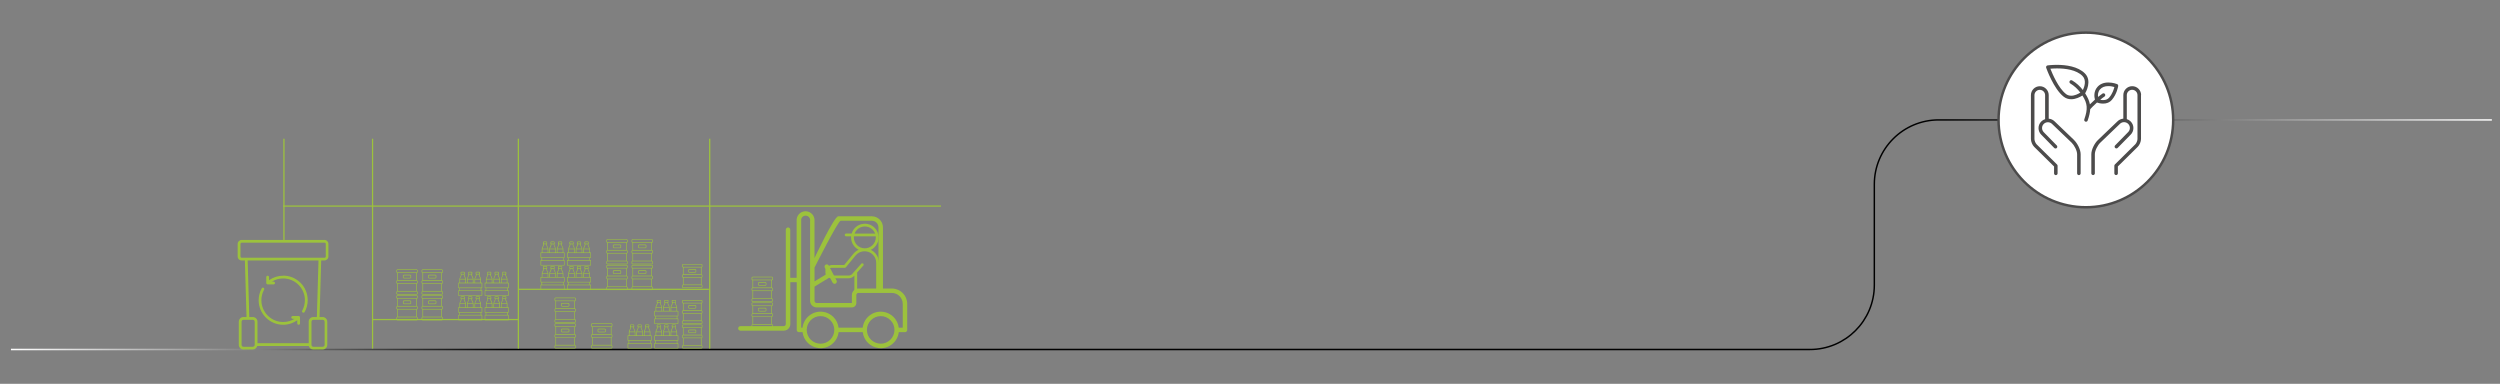<?xml version="1.0" encoding="UTF-8"?><svg id="Calque_1" xmlns="http://www.w3.org/2000/svg" xmlns:xlink="http://www.w3.org/1999/xlink" viewBox="0 0 595.28 91.39"><rect x="0" y="0" width="595.28" height="91.39" fill="#808080" stroke="none"/><defs><style>.cls-1{fill:#fff;}.cls-2{fill:#9cc23c;}.cls-3{fill:#4c4b4b;}.cls-4{stroke:url(#Dégradé_sans_nom_6);stroke-width:.35px;}.cls-4,.cls-5,.cls-6{fill:none;}.cls-5{stroke:#4c4b4b;stroke-width:.59px;}.cls-6{stroke:#9cc23c;stroke-width:.3px;}</style><linearGradient id="Dégradé_sans_nom_6" x1="2.61" y1="55.89" x2="593.33" y2="55.89" gradientTransform="translate(595.95) rotate(-180) scale(1 -1)" gradientUnits="userSpaceOnUse"><stop offset="0" stop-color="#fff"/><stop offset=".22" stop-color="#000"/><stop offset=".8" stop-color="#000"/><stop offset="1" stop-color="#fff"/></linearGradient></defs><path class="cls-4" d="M2.61,83.22H430.96c8.47,0,15.34-6.87,15.34-15.34v-23.99c0-8.47,6.87-15.34,15.34-15.34h131.7"/><path class="cls-1" d="M496.67,49.35c11.48,0,20.79-9.31,20.79-20.79s-9.31-20.79-20.79-20.79-20.79,9.31-20.79,20.79,9.31,20.79,20.79,20.79"/><circle class="cls-5" cx="496.67" cy="28.56" r="20.79"/><path class="cls-3" d="M509.8,22.64v10.46c0,.61-.34,1.42-.77,1.85l-4.74,4.68v1.64c0,.23-.19,.42-.42,.42s-.42-.19-.42-.42v-1.81c0-.11,.05-.22,.13-.3l4.86-4.8c.27-.27,.52-.86,.52-1.25v-10.46c0-.7-.57-1.27-1.27-1.27s-1.27,.57-1.27,1.27v5.71c.34,.11,.65,.29,.91,.55,.42,.42,.66,.98,.66,1.57,0,.6-.23,1.17-.66,1.59l-3.09,3.15c-.16,.17-.43,.17-.6,0-.17-.16-.17-.43,0-.6l3.09-3.16c.27-.27,.42-.62,.42-1,0-.37-.15-.71-.41-.97-.54-.54-1.43-.53-1.96,0l-4.67,4.48c-.62,.59-1.3,1.87-1.3,2.76v4.54c0,.23-.19,.42-.42,.42s-.42-.19-.42-.42v-4.54c0-1.16,.81-2.66,1.56-3.37l4.67-4.47c.38-.38,.87-.59,1.39-.64v-5.61c0-1.17,.95-2.12,2.12-2.12s2.12,.95,2.12,2.12m-15.96,10.72c.75,.72,1.56,2.21,1.56,3.38v4.54c0,.23-.19,.42-.42,.42s-.42-.19-.42-.42v-4.54c0-.89-.69-2.17-1.3-2.76l-4.67-4.47c-.54-.54-1.44-.54-1.97,0-.27,.26-.41,.61-.41,.98,0,.37,.15,.72,.41,.99l3.1,3.16c.16,.17,.16,.43,0,.6-.17,.16-.43,.16-.6,0l-3.09-3.16c-.43-.42-.66-.99-.66-1.59,0-.59,.24-1.15,.66-1.57,.26-.26,.57-.44,.91-.55v-5.71c0-.7-.57-1.27-1.27-1.27s-1.27,.57-1.27,1.27v10.46c0,.38,.25,.98,.52,1.25l4.86,4.8c.08,.08,.13,.19,.13,.3v1.81c0,.23-.19,.42-.42,.42s-.42-.19-.42-.42v-1.64l-4.74-4.68c-.43-.43-.77-1.24-.77-1.85v-10.46c0-1.17,.95-2.12,2.12-2.12s2.12,.95,2.12,2.12v5.61c.52,.04,1.02,.26,1.4,.64l4.66,4.46Zm-1.97-11.01c-1.75-1.37-3.18-4.72-3.68-5.99,.38-.03,.92-.07,1.56-.07,1.97,0,4.62,.31,6.09,1.8,1.01,1.03,.43,2.64,.09,3.35-.7-.91-1.55-1.69-2.56-2.29-.2-.12-.46-.06-.58,.14-.12,.2-.06,.46,.14,.58,.95,.57,1.75,1.31,2.39,2.18-.51,.32-1.33,.74-2.17,.74-.49,0-.92-.14-1.29-.44m8.16-1.07c.45-.52,1.11-.78,1.97-.78,.58,0,1.11,.12,1.44,.22-.13,.55-.48,1.64-1.25,2.53-.33,.39-.82,.59-1.43,.58-.25,0-.49-.03-.69-.08,.35-.29,.7-.56,1.01-.76,.19-.13,.25-.39,.12-.59s-.39-.25-.59-.12c-.32,.22-.69,.5-1.06,.8-.07-.52-.03-1.22,.48-1.81m-.73,3.14c.24,.09,.81,.26,1.46,.26,.86,0,1.58-.3,2.07-.88,1.22-1.42,1.51-3.23,1.52-3.31,.03-.19-.08-.38-.26-.46-.04-.02-.98-.38-2.09-.38s-2,.37-2.61,1.08c-.92,1.06-.75,2.35-.58,3-.44,.39-.86,.79-1.2,1.13-.15-.85-.52-1.68-1.13-2.63,.16-.27,1.69-2.96-.04-4.72-1.67-1.7-4.56-2.06-6.69-2.06-1.27,0-2.18,.13-2.21,.13-.13,.02-.24,.09-.3,.2-.07,.11-.08,.24-.04,.36,.07,.2,1.78,5.02,4.15,6.88,.52,.41,1.13,.62,1.82,.62,1.06,0,2.06-.51,2.66-.89,1.23,1.94,1.31,3.19,.45,5.68-.08,.22,.04,.46,.26,.54,.05,.02,.09,.02,.14,.02,.18,0,.34-.11,.4-.29,.36-1.04,.56-1.91,.61-2.7,.29-.33,.92-.96,1.62-1.59"/><path class="cls-2" d="M57.56,61.37c-.16,0-.3-.13-.3-.3v-2.99c0-.16,.13-.3,.3-.3h19.71c.16,0,.3,.13,.3,.3v2.99c0,.16-.13,.3-.3,.3h-19.71Zm19.28,14.78c.25,0,.46,.2,.46,.45v5.51c0,.25-.2,.46-.46,.46h-2.22c-.25,0-.45-.2-.45-.46v-5.51c0-.25,.2-.45,.45-.45h2.22Zm-3.33,.45v5.12h-12.2v-5.12c0-.61-.5-1.11-1.11-1.11h-.84l-.39-13.47h16.87l-.39,13.47h-.84c-.61,0-1.11,.5-1.11,1.11m-12.85,5.51c0,.25-.2,.46-.46,.46h-2.22c-.25,0-.45-.2-.45-.46v-5.51c0-.25,.2-.45,.45-.45h2.22c.25,0,.46,.2,.46,.45v5.51Zm16.6-20.09c.52,0,.95-.42,.95-.95v-2.99c0-.52-.42-.95-.95-.95h-19.71c-.52,0-.95,.43-.95,.95v2.99c0,.52,.42,.95,.95,.95h.77l.39,13.47h-.73c-.61,0-1.11,.5-1.11,1.11v5.51c0,.61,.5,1.11,1.11,1.11h2.22c.52,0,.95-.36,1.07-.84h12.27c.12,.48,.55,.84,1.07,.84h2.22c.61,0,1.11-.5,1.11-1.11v-5.51c0-.61-.5-1.11-1.11-1.11h-.73l.39-13.47h.77Z"/><path class="cls-2" d="M67.42,65.65c-1.21,0-2.38,.38-3.36,1.07v-.74c0-.18-.15-.33-.33-.33s-.33,.15-.33,.33v1.41c0,.18,.15,.33,.33,.33h1.41s0,0,0,0c.18,0,.33-.14,.33-.33s-.15-.33-.33-.33h-.42c.81-.49,1.74-.76,2.7-.76,2.86,0,5.18,2.33,5.18,5.18,0,.88-.22,1.74-.64,2.5-.09,.16-.03,.36,.13,.44,.05,.03,.1,.04,.16,.04,.11,0,.23-.06,.29-.17,.48-.86,.73-1.83,.73-2.82,0-3.22-2.62-5.84-5.84-5.84"/><path class="cls-2" d="M71.1,75.25h-1.41c-.18,0-.33,.15-.33,.33s.15,.33,.33,.33h.44c-.81,.5-1.74,.76-2.71,.76-2.86,0-5.18-2.33-5.18-5.18,0-.88,.22-1.75,.65-2.52,.09-.16,.03-.36-.13-.44-.16-.09-.36-.03-.44,.13-.48,.86-.73,1.84-.73,2.83,0,3.22,2.62,5.84,5.84,5.84,1.21,0,2.38-.38,3.35-1.07v.74c0,.18,.15,.33,.33,.33h0c.18,0,.33-.15,.33-.33v-1.42c0-.18-.15-.33-.33-.33"/><path class="cls-2" d="M162.57,80.29v-.33c0-.06,.05-.1,.1-.1h4.33c.06,0,.1,.05,.1,.1v.33c0,.06-.05,.1-.1,.1h-4.33c-.06,0-.1-.05-.1-.1m0-2.45v-.33c0-.06,.05-.1,.1-.1h4.33c.06,0,.1,.05,.1,.1v.33c0,.06-.05,.1-.1,.1h-4.33c-.06,0-.1-.05-.1-.1m4.33,1.87h-4.13v-1.62h4.13v1.62Zm.2,2.69v.33c0,.06-.05,.1-.1,.1h-4.33c-.06,0-.1-.05-.1-.1v-.33c0-.06,.05-.1,.1-.1h4.33c.06,0,.1,.05,.1,.1m-.2-.25h-4.13v-1.62h4.13v1.62Zm-4.48,.25v.33c0,.14,.11,.25,.25,.25h4.33c.14,0,.25-.11,.25-.25v-.33c0-.12-.09-.22-.2-.24v-1.63c.11-.02,.2-.12,.2-.24v-.33c0-.12-.09-.22-.2-.24v-1.63c.11-.02,.2-.12,.2-.24v-.33c0-.14-.11-.25-.25-.25h-4.33c-.14,0-.25,.11-.25,.25v.33c0,.12,.09,.22,.2,.24v1.63c-.11,.02-.2,.12-.2,.24v.33c0,.12,.09,.22,.2,.24v1.63c-.11,.02-.2,.12-.2,.24"/><path class="cls-2" d="M164.05,78.74c0-.06,.05-.1,.1-.1h1.37c.06,0,.1,.05,.1,.1v.33c0,.06-.05,.1-.1,.1h-1.37c-.06,0-.1-.05-.1-.1v-.33Zm.1,.57h1.37c.14,0,.25-.11,.25-.25v-.33c0-.14-.11-.25-.25-.25h-1.37c-.14,0-.25,.11-.25,.25v.33c0,.14,.11,.25,.25,.25"/><path class="cls-2" d="M162.57,74.45v-.33c0-.06,.05-.1,.1-.1h4.33c.06,0,.1,.05,.1,.1v.33c0,.06-.05,.1-.1,.1h-4.33c-.06,0-.1-.05-.1-.1m0-2.45v-.33c0-.06,.05-.1,.1-.1h4.33c.06,0,.1,.05,.1,.1v.33c0,.06-.05,.1-.1,.1h-4.33c-.06,0-.1-.05-.1-.1m4.33,1.87h-4.13v-1.62h4.13v1.62Zm.2,2.69v.33c0,.06-.05,.1-.1,.1h-4.33c-.06,0-.1-.05-.1-.1v-.33c0-.06,.05-.1,.1-.1h4.33c.06,0,.1,.05,.1,.1m-.2-.25h-4.13v-1.62h4.13v1.62Zm-4.48,.25v.33c0,.14,.11,.25,.25,.25h4.33c.14,0,.25-.11,.25-.25v-.33c0-.12-.09-.22-.2-.24v-1.63c.11-.02,.2-.12,.2-.24v-.33c0-.12-.09-.22-.2-.24v-1.63c.11-.02,.2-.12,.2-.24v-.33c0-.14-.11-.25-.25-.25h-4.33c-.14,0-.25,.11-.25,.25v.33c0,.12,.09,.22,.2,.24v1.63c-.11,.02-.2,.12-.2,.24v.33c0,.12,.09,.22,.2,.24v1.63c-.11,.02-.2,.12-.2,.24"/><path class="cls-2" d="M164.05,72.9c0-.06,.05-.1,.1-.1h1.37c.06,0,.1,.05,.1,.1v.33c0,.06-.05,.1-.1,.1h-1.37c-.06,0-.1-.05-.1-.1v-.33Zm.1,.57h1.37c.14,0,.25-.11,.25-.25v-.33c0-.14-.11-.25-.25-.25h-1.37c-.14,0-.25,.11-.25,.25v.33c0,.14,.11,.25,.25,.25"/><path class="cls-2" d="M162.57,65.89v-.33c0-.06,.05-.1,.1-.1h4.33c.06,0,.1,.05,.1,.1v.33c0,.06-.05,.1-.1,.1h-4.33c-.06,0-.1-.05-.1-.1m0-2.45v-.33c0-.06,.05-.1,.1-.1h4.33c.06,0,.1,.05,.1,.1v.33c0,.06-.05,.1-.1,.1h-4.33c-.06,0-.1-.05-.1-.1m4.33,1.87h-4.13v-1.62h4.13v1.62Zm.2,2.69v.33c0,.06-.05,.1-.1,.1h-4.33c-.06,0-.1-.05-.1-.1v-.33c0-.06,.05-.1,.1-.1h4.33c.06,0,.1,.05,.1,.1m-.2-.25h-4.13v-1.62h4.13v1.62Zm-4.48,.25v.33c0,.14,.11,.25,.25,.25h4.33c.14,0,.25-.11,.25-.25v-.33c0-.12-.09-.22-.2-.24v-1.63c.11-.02,.2-.12,.2-.24v-.33c0-.12-.09-.22-.2-.24v-1.63c.11-.02,.2-.12,.2-.24v-.33c0-.14-.11-.25-.25-.25h-4.33c-.14,0-.25,.11-.25,.25v.33c0,.12,.09,.22,.2,.24v1.63c-.11,.02-.2,.12-.2,.24v.33c0,.12,.09,.22,.2,.24v1.63c-.11,.02-.2,.12-.2,.24"/><path class="cls-2" d="M164.05,64.34c0-.06,.05-.1,.1-.1h1.37c.06,0,.1,.05,.1,.1v.33c0,.06-.05,.1-.1,.1h-1.37c-.06,0-.1-.05-.1-.1v-.33Zm.1,.57h1.37c.14,0,.25-.11,.25-.25v-.33c0-.14-.11-.25-.25-.25h-1.37c-.14,0-.25,.11-.25,.25v.33c0,.14,.11,.25,.25,.25"/><path class="cls-2" d="M161.38,81.02h-5.43v-1.01h5.43v1.01Zm-.23,.67h-4.97v-.53h4.97v.53Zm.23,1.15h-5.43v-1.01h5.43v1.01Zm-5.13-3.74h1.25v.76h-1.25v-.76Zm.14-.5c.14-.22,.22-.46,.23-.69h.52c.01,.24,.09,.47,.23,.69,.07,.11,.12,.25,.13,.36h-1.24c.02-.11,.06-.25,.13-.36m.14-1.16s.01-.03,.03-.03h.64s.03,.01,.03,.03v.32h-.69v-.32Zm1.51,1.66h1.25v.76h-1.25v-.76Zm.14-.5c.14-.22,.22-.46,.23-.69h.52c.01,.24,.09,.47,.23,.69,.07,.11,.12,.25,.13,.36h-1.24c.02-.11,.06-.25,.13-.36m.14-1.16s.01-.03,.03-.03h.64s.03,.01,.03,.03v.32h-.69v-.32Zm1.51,1.66h1.25v.76h-1.25v-.76Zm.14-.5c.14-.22,.21-.46,.23-.69h.52c.01,.24,.09,.47,.23,.69,.07,.11,.12,.25,.13,.36h-1.24c.02-.11,.06-.25,.13-.36m.14-1.16s.01-.03,.03-.03h.64s.03,.01,.03,.03v.32h-.69v-.32Zm1.35,2.42h-.24v-.83c0-.15-.07-.36-.16-.51-.12-.2-.19-.41-.2-.62h.01s.07-.03,.07-.07v-.39c0-.09-.08-.17-.17-.17h-.64c-.09,0-.17,.08-.17,.17v.39s.03,.07,.07,.07h.01c-.01,.21-.08,.42-.2,.62-.09,.15-.16,.36-.16,.51v.83h-.25v-.83c0-.15-.07-.36-.16-.51-.12-.2-.19-.41-.2-.62h.01s.07-.03,.07-.07v-.39c0-.09-.08-.17-.17-.17h-.64c-.09,0-.17,.08-.17,.17v.39s.03,.07,.07,.07h.01c-.01,.21-.08,.42-.2,.62-.09,.15-.16,.36-.16,.51v.83h-.25v-.83c0-.15-.07-.36-.16-.51-.12-.2-.19-.41-.2-.62h.01s.07-.03,.07-.07v-.39c0-.09-.08-.17-.17-.17h-.64c-.09,0-.17,.08-.17,.17v.39s.03,.07,.07,.07h.01c-.01,.21-.08,.42-.2,.62-.09,.15-.16,.36-.16,.51v.83h-.23s-.07,.03-.07,.07v1.15s.03,.07,.07,.07h.15v.53h-.15s-.07,.03-.07,.07v1.15s.03,.07,.07,.07h5.57s.07-.03,.07-.07v-1.15s-.03-.07-.07-.07h-.16v-.53h.16s.07-.03,.07-.07v-1.15s-.03-.07-.07-.07"/><path class="cls-2" d="M161.38,75.18h-5.43v-1.01h5.43v1.01Zm-.23,.67h-4.97v-.53h4.97v.53Zm.23,1.15h-5.43v-1.01h5.43v1.01Zm-5.13-3.74h1.25v.76h-1.25v-.76Zm.14-.5c.14-.22,.22-.46,.23-.69h.52c.01,.24,.09,.47,.23,.69,.07,.11,.12,.25,.13,.36h-1.24c.02-.11,.06-.25,.13-.36m.14-1.16s.01-.03,.03-.03h.64s.03,.01,.03,.03v.32h-.69v-.32Zm1.51,1.66h1.25v.76h-1.25v-.76Zm.14-.5c.14-.22,.22-.46,.23-.69h.52c.01,.24,.09,.47,.23,.69,.07,.11,.12,.25,.13,.36h-1.24c.02-.11,.06-.25,.13-.36m.14-1.16s.01-.03,.03-.03h.64s.03,.01,.03,.03v.32h-.69v-.32Zm1.51,1.66h1.25v.76h-1.25v-.76Zm.14-.5c.14-.22,.21-.46,.23-.69h.52c.01,.24,.09,.47,.23,.69,.07,.11,.12,.25,.13,.36h-1.24c.02-.11,.06-.25,.13-.36m.14-1.16s.01-.03,.03-.03h.64s.03,.01,.03,.03v.32h-.69v-.32Zm1.35,2.42h-.24v-.83c0-.15-.07-.36-.16-.51-.12-.2-.19-.41-.2-.62h.01s.07-.03,.07-.07v-.39c0-.09-.08-.17-.17-.17h-.64c-.09,0-.17,.08-.17,.17v.39s.03,.07,.07,.07h.01c-.01,.21-.08,.42-.2,.62-.09,.15-.16,.36-.16,.51v.83h-.25v-.83c0-.15-.07-.36-.16-.51-.12-.2-.19-.41-.2-.62h.01s.07-.03,.07-.07v-.39c0-.09-.08-.17-.17-.17h-.64c-.09,0-.17,.08-.17,.17v.39s.03,.07,.07,.07h.01c-.01,.21-.08,.42-.2,.62-.09,.15-.16,.36-.16,.51v.83h-.25v-.83c0-.15-.07-.36-.16-.51-.12-.2-.19-.41-.2-.62h.01s.07-.03,.07-.07v-.39c0-.09-.08-.17-.17-.17h-.64c-.09,0-.17,.08-.17,.17v.39s.03,.07,.07,.07h.01c-.01,.21-.08,.42-.2,.62-.09,.15-.16,.36-.16,.51v.83h-.23s-.07,.03-.07,.07v1.15s.03,.07,.07,.07h.15v.53h-.15s-.07,.03-.07,.07v1.15s.03,.07,.07,.07h5.57s.07-.03,.07-.07v-1.15s-.03-.07-.07-.07h-.16v-.53h.16s.07-.03,.07-.07v-1.15s-.03-.07-.07-.07"/><path class="cls-2" d="M155.02,81.02h-5.43v-1.01h5.43v1.01Zm-.23,.67h-4.97v-.53h4.97v.53Zm.23,1.15h-5.43v-1.01h5.43v1.01Zm-5.13-3.74h1.25v.76h-1.25v-.76Zm.14-.5c.14-.22,.22-.46,.23-.69h.52c.01,.24,.09,.47,.23,.69,.07,.11,.12,.25,.13,.36h-1.24c.02-.11,.06-.25,.13-.36m.14-1.16s.01-.03,.03-.03h.64s.03,.01,.03,.03v.32h-.69v-.32Zm1.51,1.66h1.25v.76h-1.25v-.76Zm.14-.5c.14-.22,.21-.46,.23-.69h.52c.01,.24,.09,.47,.23,.69,.07,.11,.12,.25,.13,.36h-1.24c.02-.11,.06-.25,.13-.36m.14-1.16s.01-.03,.03-.03h.64s.03,.01,.03,.03v.32h-.69v-.32Zm1.51,1.66h1.25v.76h-1.25v-.76Zm.14-.5c.14-.22,.21-.46,.23-.69h.52c.01,.24,.09,.47,.23,.69,.07,.11,.12,.25,.13,.36h-1.24c.02-.11,.06-.25,.13-.36m.14-1.16s.01-.03,.03-.03h.64s.03,.01,.03,.03v.32h-.69v-.32Zm1.35,2.42h-.24v-.83c0-.15-.07-.36-.16-.51-.12-.2-.19-.41-.2-.62h.01s.07-.03,.07-.07v-.39c0-.09-.08-.17-.17-.17h-.64c-.09,0-.17,.08-.17,.17v.39s.03,.07,.07,.07h.01c-.01,.21-.08,.42-.2,.62-.09,.15-.16,.36-.16,.51v.83h-.25v-.83c0-.15-.07-.36-.16-.51-.12-.2-.19-.41-.2-.62h.01s.07-.03,.07-.07v-.39c0-.09-.08-.17-.17-.17h-.64c-.09,0-.17,.08-.17,.17v.39s.03,.07,.07,.07h.01c-.01,.21-.08,.42-.2,.62-.09,.15-.16,.36-.16,.51v.83h-.25v-.83c0-.15-.07-.36-.16-.51-.12-.2-.19-.41-.2-.62h.01s.07-.03,.07-.07v-.39c0-.09-.08-.17-.17-.17h-.64c-.09,0-.17,.08-.17,.17v.39s.03,.07,.07,.07h.01c-.01,.21-.08,.42-.2,.62-.09,.15-.16,.36-.16,.51v.83h-.23s-.07,.03-.07,.07v1.15s.03,.07,.07,.07h.15v.53h-.15s-.07,.03-.07,.07v1.15s.03,.07,.07,.07h5.57s.07-.03,.07-.07v-1.15s-.03-.07-.07-.07h-.16v-.53h.16s.07-.03,.07-.07v-1.15s-.03-.07-.07-.07"/><path class="cls-2" d="M140.9,80.16v-.34c0-.06,.05-.11,.11-.11h4.54c.06,0,.11,.05,.11,.11v.34c0,.06-.05,.11-.11,.11h-4.54c-.06,0-.11-.05-.11-.11m0-2.57v-.35c0-.06,.05-.11,.11-.11h4.54c.06,0,.11,.05,.11,.11v.35c0,.06-.05,.11-.11,.11h-4.54c-.06,0-.11-.05-.11-.11m4.55,1.96h-4.34v-1.71h4.34v1.71Zm.21,2.83v.34c0,.06-.05,.11-.11,.11h-4.54c-.06,0-.11-.05-.11-.11v-.34c0-.06,.05-.11,.11-.11h4.54c.06,0,.11,.05,.11,.11m-.21-.26h-4.34v-1.71h4.34v1.71Zm-4.7,.26v.34c0,.14,.12,.26,.26,.26h4.54c.14,0,.26-.12,.26-.26v-.34c0-.13-.09-.23-.21-.25v-1.72c.12-.02,.21-.13,.21-.25v-.34c0-.13-.09-.23-.21-.25v-1.72c.12-.02,.21-.13,.21-.25v-.35c0-.14-.12-.26-.26-.26h-4.54c-.14,0-.26,.12-.26,.26v.35c0,.13,.09,.23,.21,.25v1.72c-.12,.02-.21,.13-.21,.25v.34c0,.13,.09,.23,.21,.25v1.72c-.12,.02-.21,.13-.21,.25"/><path class="cls-2" d="M142.45,78.53c0-.06,.05-.11,.11-.11h1.44c.06,0,.11,.05,.11,.11v.35c0,.06-.05,.11-.11,.11h-1.44c-.06,0-.11-.05-.11-.11v-.35Zm.11,.6h1.44c.14,0,.26-.12,.26-.26v-.35c0-.14-.12-.26-.26-.26h-1.44c-.14,0-.26,.12-.26,.26v.35c0,.14,.12,.26,.26,.26"/><path class="cls-2" d="M134.29,67.11h-5.43v-1.01h5.43v1.01Zm-.23,.67h-4.97v-.53h4.97v.53Zm.23,1.15h-5.43v-1.01h5.43v1.01Zm-5.13-3.74h1.25v.76h-1.25v-.76Zm.14-.5c.14-.22,.22-.46,.23-.69h.52c.01,.24,.09,.47,.23,.69,.07,.11,.12,.25,.13,.36h-1.24c.02-.11,.06-.25,.13-.36m.14-1.16s.01-.03,.03-.03h.64s.03,.01,.03,.03v.32h-.69v-.32Zm1.51,1.66h1.25v.76h-1.25v-.76Zm.14-.5c.14-.22,.22-.46,.23-.69h.52c.01,.24,.09,.47,.23,.69,.07,.11,.12,.25,.13,.36h-1.24c.02-.11,.06-.25,.13-.36m.14-1.16s.01-.03,.03-.03h.64s.03,.01,.03,.03v.32h-.69v-.32Zm1.51,1.66h1.25v.76h-1.25v-.76Zm.14-.5c.14-.22,.21-.46,.23-.69h.52c.01,.24,.09,.47,.23,.69,.07,.11,.12,.25,.13,.36h-1.24c.02-.11,.06-.25,.13-.36m.14-1.16s.01-.03,.03-.03h.64s.03,.01,.03,.03v.32h-.69v-.32Zm1.35,2.42h-.24v-.83c0-.15-.07-.36-.16-.51-.12-.2-.19-.41-.2-.62h.01s.07-.03,.07-.07v-.39c0-.09-.08-.17-.17-.17h-.64c-.09,0-.17,.08-.17,.17v.39s.03,.07,.07,.07h.01c-.01,.21-.08,.42-.2,.62-.09,.15-.16,.36-.16,.51v.83h-.25v-.83c0-.15-.07-.36-.16-.51-.12-.2-.19-.41-.2-.62h.01s.07-.03,.07-.07v-.39c0-.09-.08-.17-.17-.17h-.64c-.09,0-.17,.08-.17,.17v.39s.03,.07,.07,.07h.01c-.01,.21-.08,.42-.2,.62-.09,.15-.16,.36-.16,.51v.83h-.25v-.83c0-.15-.07-.36-.16-.51-.12-.2-.19-.41-.2-.62h.01s.07-.03,.07-.07v-.39c0-.09-.08-.17-.17-.17h-.64c-.09,0-.17,.08-.17,.17v.39s.03,.07,.07,.07h.01c-.01,.21-.08,.42-.2,.62-.09,.15-.16,.36-.16,.51v.83h-.23s-.07,.03-.07,.07v1.15s.03,.07,.07,.07h.15v.53h-.15s-.07,.03-.07,.07v1.15s.03,.07,.07,.07h5.57s.07-.03,.07-.07v-1.15s-.03-.07-.07-.07h-.16v-.53h.16s.07-.03,.07-.07v-1.15s-.03-.07-.07-.07"/><path class="cls-2" d="M134.29,61.27h-5.43v-1.01h5.43v1.01Zm-.23,.67h-4.97v-.53h4.97v.53Zm.23,1.15h-5.43v-1.01h5.43v1.01Zm-5.13-3.74h1.25v.76h-1.25v-.76Zm.14-.5c.14-.22,.22-.46,.23-.69h.52c.01,.24,.09,.47,.23,.69,.07,.11,.12,.25,.13,.36h-1.24c.02-.11,.06-.25,.13-.36m.14-1.16s.01-.03,.03-.03h.64s.03,.01,.03,.03v.32h-.69v-.32Zm1.51,1.66h1.25v.76h-1.25v-.76Zm.14-.5c.14-.22,.22-.46,.23-.69h.52c.01,.24,.09,.47,.23,.69,.07,.11,.12,.25,.13,.36h-1.24c.02-.11,.06-.25,.13-.36m.14-1.16s.01-.03,.03-.03h.64s.03,.01,.03,.03v.32h-.69v-.32Zm1.51,1.66h1.25v.76h-1.25v-.76Zm.14-.5c.14-.22,.21-.46,.23-.69h.52c.01,.24,.09,.47,.23,.69,.07,.11,.12,.25,.13,.36h-1.24c.02-.11,.06-.25,.13-.36m.14-1.16s.01-.03,.03-.03h.64s.03,.01,.03,.03v.32h-.69v-.32Zm1.35,2.42h-.24v-.83c0-.15-.07-.36-.16-.51-.12-.2-.19-.41-.2-.62h.01s.07-.03,.07-.07v-.39c0-.09-.08-.17-.17-.17h-.64c-.09,0-.17,.08-.17,.17v.39s.03,.07,.07,.07h.01c-.01,.21-.08,.42-.2,.62-.09,.15-.16,.36-.16,.51v.83h-.25v-.83c0-.15-.07-.36-.16-.51-.12-.2-.19-.41-.2-.62h.01s.07-.03,.07-.07v-.39c0-.09-.08-.17-.17-.17h-.64c-.09,0-.17,.08-.17,.17v.39s.03,.07,.07,.07h.01c-.01,.21-.08,.42-.2,.62-.09,.15-.16,.36-.16,.51v.83h-.25v-.83c0-.15-.07-.36-.16-.51-.12-.2-.19-.41-.2-.62h.01s.07-.03,.07-.07v-.39c0-.09-.08-.17-.17-.17h-.64c-.09,0-.17,.08-.17,.17v.39s.03,.07,.07,.07h.01c-.01,.21-.08,.42-.2,.62-.09,.15-.16,.36-.16,.51v.83h-.23s-.07,.03-.07,.07v1.15s.03,.07,.07,.07h.15v.53h-.15s-.07,.03-.07,.07v1.15s.03,.07,.07,.07h5.57s.07-.03,.07-.07v-1.15s-.03-.07-.07-.07h-.16v-.53h.16s.07-.03,.07-.07v-1.15s-.03-.07-.07-.07"/><path class="cls-2" d="M140.59,67.11h-5.43v-1.01h5.43v1.01Zm-.23,.67h-4.97v-.53h4.97v.53Zm.23,1.15h-5.43v-1.01h5.43v1.01Zm-5.13-3.74h1.25v.76h-1.25v-.76Zm.14-.5c.14-.22,.22-.46,.23-.69h.52c.01,.24,.09,.47,.23,.69,.07,.11,.12,.25,.13,.36h-1.24c.02-.11,.06-.25,.13-.36m.14-1.16s.01-.03,.03-.03h.64s.03,.01,.03,.03v.32h-.69v-.32Zm1.51,1.66h1.25v.76h-1.25v-.76Zm.14-.5c.14-.22,.22-.46,.23-.69h.52c.01,.24,.09,.47,.23,.69,.07,.11,.12,.25,.13,.36h-1.24c.02-.11,.06-.25,.13-.36m.14-1.16s.01-.03,.03-.03h.64s.03,.01,.03,.03v.32h-.69v-.32Zm1.51,1.66h1.25v.76h-1.25v-.76Zm.14-.5c.14-.22,.21-.46,.23-.69h.52c.01,.24,.09,.47,.23,.69,.07,.11,.12,.25,.13,.36h-1.24c.02-.11,.06-.25,.13-.36m.14-1.16s.01-.03,.03-.03h.64s.03,.01,.03,.03v.32h-.69v-.32Zm1.35,2.42h-.24v-.83c0-.15-.07-.36-.16-.51-.12-.2-.19-.41-.2-.62h.01s.07-.03,.07-.07v-.39c0-.09-.08-.17-.17-.17h-.64c-.09,0-.17,.08-.17,.17v.39s.03,.07,.07,.07h.01c-.01,.21-.08,.42-.2,.62-.09,.15-.16,.36-.16,.51v.83h-.25v-.83c0-.15-.07-.36-.16-.51-.12-.2-.19-.41-.2-.62h.01s.07-.03,.07-.07v-.39c0-.09-.08-.17-.17-.17h-.64c-.09,0-.17,.08-.17,.17v.39s.03,.07,.07,.07h.01c-.01,.21-.08,.42-.2,.62-.09,.15-.16,.36-.16,.51v.83h-.25v-.83c0-.15-.07-.36-.16-.51-.12-.2-.19-.41-.2-.62h.01s.07-.03,.07-.07v-.39c0-.09-.08-.17-.17-.17h-.64c-.09,0-.17,.08-.17,.17v.39s.03,.07,.07,.07h.01c-.01,.21-.08,.42-.2,.62-.09,.15-.16,.36-.16,.51v.83h-.23s-.07,.03-.07,.07v1.15s.03,.07,.07,.07h.15v.53h-.15s-.07,.03-.07,.07v1.15s.03,.07,.07,.07h5.57s.07-.03,.07-.07v-1.15s-.03-.07-.07-.07h-.16v-.53h.16s.07-.03,.07-.07v-1.15s-.03-.07-.07-.07"/><path class="cls-2" d="M140.59,61.27h-5.43v-1.01h5.43v1.01Zm-.23,.67h-4.97v-.53h4.97v.53Zm.23,1.15h-5.43v-1.01h5.43v1.01Zm-5.13-3.74h1.25v.76h-1.25v-.76Zm.14-.5c.14-.22,.22-.46,.23-.69h.52c.01,.24,.09,.47,.23,.69,.07,.11,.12,.25,.13,.36h-1.24c.02-.11,.06-.25,.13-.36m.14-1.16s.01-.03,.03-.03h.64s.03,.01,.03,.03v.32h-.69v-.32Zm1.51,1.66h1.25v.76h-1.25v-.76Zm.14-.5c.14-.22,.22-.46,.23-.69h.52c.01,.24,.09,.47,.23,.69,.07,.11,.12,.25,.13,.36h-1.24c.02-.11,.06-.25,.13-.36m.14-1.16s.01-.03,.03-.03h.64s.03,.01,.03,.03v.32h-.69v-.32Zm1.51,1.66h1.25v.76h-1.25v-.76Zm.14-.5c.14-.22,.21-.46,.23-.69h.52c.01,.24,.09,.47,.23,.69,.07,.11,.12,.25,.13,.36h-1.24c.02-.11,.06-.25,.13-.36m.14-1.16s.01-.03,.03-.03h.64s.03,.01,.03,.03v.32h-.69v-.32Zm1.35,2.42h-.24v-.83c0-.15-.07-.36-.16-.51-.12-.2-.19-.41-.2-.62h.01s.07-.03,.07-.07v-.39c0-.09-.08-.17-.17-.17h-.64c-.09,0-.17,.08-.17,.17v.39s.03,.07,.07,.07h.01c-.01,.21-.08,.42-.2,.62-.09,.15-.16,.36-.16,.51v.83h-.25v-.83c0-.15-.07-.36-.16-.51-.12-.2-.19-.41-.2-.62h.01s.07-.03,.07-.07v-.39c0-.09-.08-.17-.17-.17h-.64c-.09,0-.17,.08-.17,.17v.39s.03,.07,.07,.07h.01c-.01,.21-.08,.42-.2,.62-.09,.15-.16,.36-.16,.51v.83h-.25v-.83c0-.15-.07-.36-.16-.51-.12-.2-.19-.41-.2-.62h.01s.07-.03,.07-.07v-.39c0-.09-.08-.17-.17-.17h-.64c-.09,0-.17,.08-.17,.17v.39s.03,.07,.07,.07h.01c-.01,.21-.08,.42-.2,.62-.09,.15-.16,.36-.16,.51v.83h-.23s-.07,.03-.07,.07v1.15s.03,.07,.07,.07h.15v.53h-.15s-.07,.03-.07,.07v1.15s.03,.07,.07,.07h5.57s.07-.03,.07-.07v-1.15s-.03-.07-.07-.07h-.16v-.53h.16s.07-.03,.07-.07v-1.15s-.03-.07-.07-.07"/><path class="cls-2" d="M144.54,66.25v-.34c0-.06,.05-.11,.11-.11h4.54c.06,0,.11,.05,.11,.11v.34c0,.06-.05,.11-.11,.11h-4.54c-.06,0-.11-.05-.11-.11m0-2.57v-.35c0-.06,.05-.11,.11-.11h4.54c.06,0,.11,.05,.11,.11v.35c0,.06-.05,.11-.11,.11h-4.54c-.06,0-.11-.05-.11-.11m4.55,1.96h-4.34v-1.71h4.34v1.71Zm.21,2.83v.34c0,.06-.05,.11-.11,.11h-4.54c-.06,0-.11-.05-.11-.11v-.34c0-.06,.05-.11,.11-.11h4.54c.06,0,.11,.05,.11,.11m-.21-.26h-4.34v-1.71h4.34v1.71Zm-4.7,.26v.34c0,.14,.12,.26,.26,.26h4.54c.14,0,.26-.12,.26-.26v-.34c0-.13-.09-.23-.21-.25v-1.72c.12-.02,.21-.13,.21-.25v-.34c0-.13-.09-.23-.21-.25v-1.72c.12-.02,.21-.13,.21-.25v-.35c0-.14-.12-.26-.26-.26h-4.54c-.14,0-.26,.12-.26,.26v.35c0,.13,.09,.23,.21,.25v1.72c-.12,.02-.21,.13-.21,.25v.34c0,.13,.09,.23,.21,.25v1.72c-.12,.02-.21,.13-.21,.25"/><path class="cls-2" d="M146.09,64.63c0-.06,.05-.11,.11-.11h1.44c.06,0,.11,.05,.11,.11v.35c0,.06-.05,.11-.11,.11h-1.44c-.06,0-.11-.05-.11-.11v-.35Zm.11,.6h1.44c.14,0,.26-.12,.26-.26v-.35c0-.14-.12-.26-.26-.26h-1.44c-.14,0-.26,.12-.26,.26v.35c0,.14,.12,.26,.26,.26"/><path class="cls-2" d="M144.54,60.12v-.34c0-.06,.05-.11,.11-.11h4.54c.06,0,.11,.05,.11,.11v.34c0,.06-.05,.11-.11,.11h-4.54c-.06,0-.11-.05-.11-.11m0-2.57v-.35c0-.06,.05-.11,.11-.11h4.54c.06,0,.11,.05,.11,.11v.35c0,.06-.05,.11-.11,.11h-4.54c-.06,0-.11-.05-.11-.11m4.55,1.96h-4.34v-1.71h4.34v1.71Zm.21,2.83v.34c0,.06-.05,.11-.11,.11h-4.54c-.06,0-.11-.05-.11-.11v-.34c0-.06,.05-.11,.11-.11h4.54c.06,0,.11,.05,.11,.11m-.21-.26h-4.34v-1.71h4.34v1.71Zm-4.7,.26v.34c0,.14,.12,.26,.26,.26h4.54c.14,0,.26-.12,.26-.26v-.34c0-.13-.09-.23-.21-.25v-1.72c.12-.02,.21-.13,.21-.25v-.34c0-.13-.09-.23-.21-.25v-1.72c.12-.02,.21-.13,.21-.25v-.35c0-.14-.12-.26-.26-.26h-4.54c-.14,0-.26,.12-.26,.26v.35c0,.13,.09,.23,.21,.25v1.72c-.12,.02-.21,.13-.21,.25v.34c0,.13,.09,.23,.21,.25v1.72c-.12,.02-.21,.13-.21,.25"/><path class="cls-2" d="M146.09,58.49c0-.06,.05-.11,.11-.11h1.44c.06,0,.11,.05,.11,.11v.35c0,.06-.05,.11-.11,.11h-1.44c-.06,0-.11-.05-.11-.11v-.35Zm.11,.6h1.44c.14,0,.26-.12,.26-.26v-.35c0-.14-.12-.26-.26-.26h-1.44c-.14,0-.26,.12-.26,.26v.35c0,.14,.12,.26,.26,.26"/><path class="cls-2" d="M150.54,66.25v-.34c0-.06,.05-.11,.11-.11h4.54c.06,0,.11,.05,.11,.11v.34c0,.06-.05,.11-.11,.11h-4.54c-.06,0-.11-.05-.11-.11m0-2.57v-.35c0-.06,.05-.11,.11-.11h4.54c.06,0,.11,.05,.11,.11v.35c0,.06-.05,.11-.11,.11h-4.54c-.06,0-.11-.05-.11-.11m4.55,1.96h-4.34v-1.71h4.34v1.71Zm.21,2.83v.34c0,.06-.05,.11-.11,.11h-4.54c-.06,0-.11-.05-.11-.11v-.34c0-.06,.05-.11,.11-.11h4.54c.06,0,.11,.05,.11,.11m-.21-.26h-4.34v-1.71h4.34v1.71Zm-4.7,.26v.34c0,.14,.12,.26,.26,.26h4.54c.14,0,.26-.12,.26-.26v-.34c0-.13-.09-.23-.21-.25v-1.72c.12-.02,.21-.13,.21-.25v-.34c0-.13-.09-.23-.21-.25v-1.72c.12-.02,.21-.13,.21-.25v-.35c0-.14-.12-.26-.26-.26h-4.54c-.14,0-.26,.12-.26,.26v.35c0,.13,.09,.23,.21,.25v1.72c-.12,.02-.21,.13-.21,.25v.34c0,.13,.09,.23,.21,.25v1.72c-.12,.02-.21,.13-.21,.25"/><path class="cls-2" d="M152.1,64.63c0-.06,.05-.11,.11-.11h1.44c.06,0,.11,.05,.11,.11v.35c0,.06-.05,.11-.11,.11h-1.44c-.06,0-.11-.05-.11-.11v-.35Zm.11,.6h1.44c.14,0,.26-.12,.26-.26v-.35c0-.14-.12-.26-.26-.26h-1.44c-.14,0-.26,.12-.26,.26v.35c0,.14,.12,.26,.26,.26"/><path class="cls-2" d="M150.54,60.12v-.34c0-.06,.05-.11,.11-.11h4.54c.06,0,.11,.05,.11,.11v.34c0,.06-.05,.11-.11,.11h-4.54c-.06,0-.11-.05-.11-.11m0-2.57v-.35c0-.06,.05-.11,.11-.11h4.54c.06,0,.11,.05,.11,.11v.35c0,.06-.05,.11-.11,.11h-4.54c-.06,0-.11-.05-.11-.11m4.55,1.96h-4.34v-1.71h4.34v1.71Zm.21,2.83v.34c0,.06-.05,.11-.11,.11h-4.54c-.06,0-.11-.05-.11-.11v-.34c0-.06,.05-.11,.11-.11h4.54c.06,0,.11,.05,.11,.11m-.21-.26h-4.34v-1.71h4.34v1.71Zm-4.7,.26v.34c0,.14,.12,.26,.26,.26h4.54c.14,0,.26-.12,.26-.26v-.34c0-.13-.09-.23-.21-.25v-1.72c.12-.02,.21-.13,.21-.25v-.34c0-.13-.09-.23-.21-.25v-1.72c.12-.02,.21-.13,.21-.25v-.35c0-.14-.12-.26-.26-.26h-4.54c-.14,0-.26,.12-.26,.26v.35c0,.13,.09,.23,.21,.25v1.72c-.12,.02-.21,.13-.21,.25v.34c0,.13,.09,.23,.21,.25v1.72c-.12,.02-.21,.13-.21,.25"/><path class="cls-2" d="M152.1,58.49c0-.06,.05-.11,.11-.11h1.44c.06,0,.11,.05,.11,.11v.35c0,.06-.05,.11-.11,.11h-1.44c-.06,0-.11-.05-.11-.11v-.35Zm.11,.6h1.44c.14,0,.26-.12,.26-.26v-.35c0-.14-.12-.26-.26-.26h-1.44c-.14,0-.26,.12-.26,.26v.35c0,.14,.12,.26,.26,.26"/><line class="cls-6" x1="123.43" y1="68.89" x2="168.79" y2="68.89"/><g><path class="cls-2" d="M115.55,74.31h5.43v-1.01h-5.43v1.01Zm.23,.67h4.97v-.53h-4.97v.53Zm-.23,1.15h5.43v-1.01h-5.43v1.01Zm5.13-3.74h-1.25v.76h1.25v-.76Zm-.14-.5c-.14-.22-.22-.46-.23-.69h-.52c-.01,.24-.09,.47-.23,.69-.07,.11-.12,.25-.13,.36h1.24c-.02-.11-.06-.25-.13-.36m-.14-1.16s-.01-.03-.03-.03h-.64s-.03,.01-.03,.03v.32h.69v-.32Zm-1.51,1.66h-1.25v.76h1.25v-.76Zm-.14-.5c-.14-.22-.22-.46-.23-.69h-.52c-.01,.24-.09,.47-.23,.69-.07,.11-.12,.25-.13,.36h1.24c-.02-.11-.06-.25-.13-.36m-.14-1.16s-.01-.03-.03-.03h-.64s-.03,.01-.03,.03v.32h.69v-.32Zm-1.51,1.66h-1.25v.76h1.25v-.76Zm-.14-.5c-.14-.22-.21-.46-.23-.69h-.52c-.01,.24-.09,.47-.23,.69-.07,.11-.12,.25-.13,.36h1.24c-.02-.11-.06-.25-.13-.36m-.14-1.16s-.01-.03-.03-.03h-.64s-.03,.01-.03,.03v.32h.69v-.32Zm-1.35,2.42h.24v-.83c0-.15,.07-.36,.16-.51,.12-.2,.19-.41,.2-.62h-.01s-.07-.03-.07-.07v-.39c0-.09,.08-.17,.17-.17h.64c.09,0,.17,.08,.17,.17v.39s-.03,.07-.07,.07h-.01c.01,.21,.08,.42,.2,.62,.09,.15,.16,.36,.16,.51v.83h.25v-.83c0-.15,.07-.36,.16-.51,.12-.2,.19-.41,.2-.62h-.01s-.07-.03-.07-.07v-.39c0-.09,.08-.17,.17-.17h.64c.09,0,.17,.08,.17,.17v.39s-.03,.07-.07,.07h-.01c.01,.21,.08,.42,.2,.62,.09,.15,.16,.36,.16,.51v.83h.25v-.83c0-.15,.07-.36,.16-.51,.12-.2,.19-.41,.2-.62h-.01s-.07-.03-.07-.07v-.39c0-.09,.08-.17,.17-.17h.64c.09,0,.17,.08,.17,.17v.39s-.03,.07-.07,.07h-.01c.01,.21,.08,.42,.2,.62,.09,.15,.16,.36,.16,.51v.83h.23s.07,.03,.07,.07v1.15s-.03,.07-.07,.07h-.15v.53h.15s.07,.03,.07,.07v1.15s-.03,.07-.07,.07h-5.57s-.07-.03-.07-.07v-1.15s.03-.07,.07-.07h.16v-.53h-.16s-.07-.03-.07-.07v-1.15s.03-.07,.07-.07"/><path class="cls-2" d="M115.55,68.47h5.43v-1.01h-5.43v1.01Zm.23,.67h4.97v-.53h-4.97v.53Zm-.23,1.15h5.43v-1.01h-5.43v1.01Zm5.13-3.74h-1.25v.76h1.25v-.76Zm-.14-.5c-.14-.22-.22-.46-.23-.69h-.52c-.01,.24-.09,.47-.23,.69-.07,.11-.12,.25-.13,.36h1.24c-.02-.11-.06-.25-.13-.36m-.14-1.16s-.01-.03-.03-.03h-.64s-.03,.01-.03,.03v.32h.69v-.32Zm-1.51,1.66h-1.25v.76h1.25v-.76Zm-.14-.5c-.14-.22-.22-.46-.23-.69h-.52c-.01,.24-.09,.47-.23,.69-.07,.11-.12,.25-.13,.36h1.24c-.02-.11-.06-.25-.13-.36m-.14-1.16s-.01-.03-.03-.03h-.64s-.03,.01-.03,.03v.32h.69v-.32Zm-1.51,1.66h-1.25v.76h1.25v-.76Zm-.14-.5c-.14-.22-.21-.46-.23-.69h-.52c-.01,.24-.09,.47-.23,.69-.07,.11-.12,.25-.13,.36h1.24c-.02-.11-.06-.25-.13-.36m-.14-1.16s-.01-.03-.03-.03h-.64s-.03,.01-.03,.03v.32h.69v-.32Zm-1.35,2.42h.24v-.83c0-.15,.07-.36,.16-.51,.12-.2,.19-.41,.2-.62h-.01s-.07-.03-.07-.07v-.39c0-.09,.08-.17,.17-.17h.64c.09,0,.17,.08,.17,.17v.39s-.03,.07-.07,.07h-.01c.01,.21,.08,.42,.2,.62,.09,.15,.16,.36,.16,.51v.83h.25v-.83c0-.15,.07-.36,.16-.51,.12-.2,.19-.41,.2-.62h-.01s-.07-.03-.07-.07v-.39c0-.09,.08-.17,.17-.17h.64c.09,0,.17,.08,.17,.17v.39s-.03,.07-.07,.07h-.01c.01,.21,.08,.42,.2,.62,.09,.15,.16,.36,.16,.51v.83h.25v-.83c0-.15,.07-.36,.16-.51,.12-.2,.19-.41,.2-.62h-.01s-.07-.03-.07-.07v-.39c0-.09,.08-.17,.17-.17h.64c.09,0,.17,.08,.17,.17v.39s-.03,.07-.07,.07h-.01c.01,.21,.08,.42,.2,.62,.09,.15,.16,.36,.16,.51v.83h.23s.07,.03,.07,.07v1.15s-.03,.07-.07,.07h-.15v.53h.15s.07,.03,.07,.07v1.15s-.03,.07-.07,.07h-5.57s-.07-.03-.07-.07v-1.15s.03-.07,.07-.07h.16v-.53h-.16s-.07-.03-.07-.07v-1.15s.03-.07,.07-.07"/><path class="cls-2" d="M109.25,74.31h5.43v-1.01h-5.43v1.01Zm.23,.67h4.97v-.53h-4.97v.53Zm-.23,1.15h5.43v-1.01h-5.43v1.01Zm5.13-3.74h-1.25v.76h1.25v-.76Zm-.14-.5c-.14-.22-.22-.46-.23-.69h-.52c-.01,.24-.09,.47-.23,.69-.07,.11-.12,.25-.13,.36h1.24c-.02-.11-.06-.25-.13-.36m-.14-1.16s-.01-.03-.03-.03h-.64s-.03,.01-.03,.03v.32h.69v-.32Zm-1.51,1.66h-1.25v.76h1.25v-.76Zm-.14-.5c-.14-.22-.22-.46-.23-.69h-.52c-.01,.24-.09,.47-.23,.69-.07,.11-.12,.25-.13,.36h1.24c-.02-.11-.06-.25-.13-.36m-.14-1.16s-.01-.03-.03-.03h-.64s-.03,.01-.03,.03v.32h.69v-.32Zm-1.51,1.66h-1.25v.76h1.25v-.76Zm-.14-.5c-.14-.22-.21-.46-.23-.69h-.52c-.01,.24-.09,.47-.23,.69-.07,.11-.12,.25-.13,.36h1.24c-.02-.11-.06-.25-.13-.36m-.14-1.16s-.01-.03-.03-.03h-.64s-.03,.01-.03,.03v.32h.69v-.32Zm-1.35,2.42h.24v-.83c0-.15,.07-.36,.16-.51,.12-.2,.19-.41,.2-.62h-.01s-.07-.03-.07-.07v-.39c0-.09,.08-.17,.17-.17h.64c.09,0,.17,.08,.17,.17v.39s-.03,.07-.07,.07h-.01c.01,.21,.08,.42,.2,.62,.09,.15,.16,.36,.16,.51v.83h.25v-.83c0-.15,.07-.36,.16-.51,.12-.2,.19-.41,.2-.62h-.01s-.07-.03-.07-.07v-.39c0-.09,.08-.17,.17-.17h.64c.09,0,.17,.08,.17,.17v.39s-.03,.07-.07,.07h-.01c.01,.21,.08,.42,.2,.62,.09,.15,.16,.36,.16,.51v.83h.25v-.83c0-.15,.07-.36,.16-.51,.12-.2,.19-.41,.2-.62h-.01s-.07-.03-.07-.07v-.39c0-.09,.08-.17,.17-.17h.64c.09,0,.17,.08,.17,.17v.39s-.03,.07-.07,.07h-.01c.01,.21,.08,.42,.2,.62,.09,.15,.16,.36,.16,.51v.83h.23s.07,.03,.07,.07v1.15s-.03,.07-.07,.07h-.15v.53h.15s.07,.03,.07,.07v1.15s-.03,.07-.07,.07h-5.57s-.07-.03-.07-.07v-1.15s.03-.07,.07-.07h.16v-.53h-.16s-.07-.03-.07-.07v-1.15s.03-.07,.07-.07"/><path class="cls-2" d="M109.25,68.47h5.43v-1.01h-5.43v1.01Zm.23,.67h4.97v-.53h-4.97v.53Zm-.23,1.15h5.43v-1.01h-5.43v1.01Zm5.13-3.74h-1.25v.76h1.25v-.76Zm-.14-.5c-.14-.22-.22-.46-.23-.69h-.52c-.01,.24-.09,.47-.23,.69-.07,.11-.12,.25-.13,.36h1.24c-.02-.11-.06-.25-.13-.36m-.14-1.16s-.01-.03-.03-.03h-.64s-.03,.01-.03,.03v.32h.69v-.32Zm-1.51,1.66h-1.25v.76h1.25v-.76Zm-.14-.5c-.14-.22-.22-.46-.23-.69h-.52c-.01,.24-.09,.47-.23,.69-.07,.11-.12,.25-.13,.36h1.24c-.02-.11-.06-.25-.13-.36m-.14-1.16s-.01-.03-.03-.03h-.64s-.03,.01-.03,.03v.32h.69v-.32Zm-1.51,1.66h-1.25v.76h1.25v-.76Zm-.14-.5c-.14-.22-.21-.46-.23-.69h-.52c-.01,.24-.09,.47-.23,.69-.07,.11-.12,.25-.13,.36h1.24c-.02-.11-.06-.25-.13-.36m-.14-1.16s-.01-.03-.03-.03h-.64s-.03,.01-.03,.03v.32h.69v-.32Zm-1.35,2.42h.24v-.83c0-.15,.07-.36,.16-.51,.12-.2,.19-.41,.2-.62h-.01s-.07-.03-.07-.07v-.39c0-.09,.08-.17,.17-.17h.64c.09,0,.17,.08,.17,.17v.39s-.03,.07-.07,.07h-.01c.01,.21,.08,.42,.2,.62,.09,.15,.16,.36,.16,.51v.83h.25v-.83c0-.15,.07-.36,.16-.51,.12-.2,.19-.41,.2-.62h-.01s-.07-.03-.07-.07v-.39c0-.09,.08-.17,.17-.17h.64c.09,0,.17,.08,.17,.17v.39s-.03,.07-.07,.07h-.01c.01,.21,.08,.42,.2,.62,.09,.15,.16,.36,.16,.51v.83h.25v-.83c0-.15,.07-.36,.16-.51,.12-.2,.19-.41,.2-.62h-.01s-.07-.03-.07-.07v-.39c0-.09,.08-.17,.17-.17h.64c.09,0,.17,.08,.17,.17v.39s-.03,.07-.07,.07h-.01c.01,.21,.08,.42,.2,.62,.09,.15,.16,.36,.16,.51v.83h.23s.07,.03,.07,.07v1.15s-.03,.07-.07,.07h-.15v.53h.15s.07,.03,.07,.07v1.15s-.03,.07-.07,.07h-5.57s-.07-.03-.07-.07v-1.15s.03-.07,.07-.07h.16v-.53h-.16s-.07-.03-.07-.07v-1.15s.03-.07,.07-.07"/><path class="cls-2" d="M105.3,73.45v-.34c0-.06-.05-.11-.11-.11h-4.54c-.06,0-.11,.05-.11,.11v.34c0,.06,.05,.11,.11,.11h4.54c.06,0,.11-.05,.11-.11m0-2.57v-.35c0-.06-.05-.11-.11-.11h-4.54c-.06,0-.11,.05-.11,.11v.35c0,.06,.05,.11,.11,.11h4.54c.06,0,.11-.05,.11-.11m-4.55,1.96h4.34v-1.71h-4.34v1.71Zm-.21,2.83v.34c0,.06,.05,.11,.11,.11h4.54c.06,0,.11-.05,.11-.11v-.34c0-.06-.05-.11-.11-.11h-4.54c-.06,0-.11,.05-.11,.11m.21-.26h4.34v-1.71h-4.34v1.71Zm4.7,.26v.34c0,.14-.12,.26-.26,.26h-4.54c-.14,0-.26-.12-.26-.26v-.34c0-.13,.09-.23,.21-.25v-1.72c-.12-.02-.21-.13-.21-.25v-.34c0-.13,.09-.23,.21-.25v-1.72c-.12-.02-.21-.13-.21-.25v-.35c0-.14,.12-.26,.26-.26h4.54c.14,0,.26,.12,.26,.26v.35c0,.13-.09,.23-.21,.25v1.72c.12,.02,.21,.13,.21,.25v.34c0,.13-.09,.23-.21,.25v1.72c.12,.02,.21,.13,.21,.25"/><path class="cls-2" d="M103.75,71.82c0-.06-.05-.11-.11-.11h-1.44c-.06,0-.11,.05-.11,.11v.35c0,.06,.05,.11,.11,.11h1.44c.06,0,.11-.05,.11-.11v-.35Zm-.11,.6h-1.44c-.14,0-.26-.12-.26-.26v-.35c0-.14,.12-.26,.26-.26h1.44c.14,0,.26,.12,.26,.26v.35c0,.14-.12,.26-.26,.26"/><path class="cls-2" d="M105.3,67.32v-.34c0-.06-.05-.11-.11-.11h-4.54c-.06,0-.11,.05-.11,.11v.34c0,.06,.05,.11,.11,.11h4.54c.06,0,.11-.05,.11-.11m0-2.57v-.35c0-.06-.05-.11-.11-.11h-4.54c-.06,0-.11,.05-.11,.11v.35c0,.06,.05,.11,.11,.11h4.54c.06,0,.11-.05,.11-.11m-4.55,1.96h4.34v-1.71h-4.34v1.71Zm-.21,2.83v.34c0,.06,.05,.11,.11,.11h4.54c.06,0,.11-.05,.11-.11v-.34c0-.06-.05-.11-.11-.11h-4.54c-.06,0-.11,.05-.11,.11m.21-.26h4.34v-1.71h-4.34v1.71Zm4.7,.26v.34c0,.14-.12,.26-.26,.26h-4.54c-.14,0-.26-.12-.26-.26v-.34c0-.13,.09-.23,.21-.25v-1.72c-.12-.02-.21-.13-.21-.25v-.34c0-.13,.09-.23,.21-.25v-1.72c-.12-.02-.21-.13-.21-.25v-.35c0-.14,.12-.26,.26-.26h4.54c.14,0,.26,.12,.26,.26v.35c0,.13-.09,.23-.21,.25v1.72c.12,.02,.21,.13,.21,.25v.34c0,.13-.09,.23-.21,.25v1.72c.12,.02,.21,.13,.21,.25"/><path class="cls-2" d="M103.75,65.69c0-.06-.05-.11-.11-.11h-1.44c-.06,0-.11,.05-.11,.11v.35c0,.06,.05,.11,.11,.11h1.44c.06,0,.11-.05,.11-.11v-.35Zm-.11,.6h-1.44c-.14,0-.26-.12-.26-.26v-.35c0-.14,.12-.26,.26-.26h1.44c.14,0,.26,.12,.26,.26v.35c0,.14-.12,.26-.26,.26"/><path class="cls-2" d="M99.3,73.45v-.34c0-.06-.05-.11-.11-.11h-4.54c-.06,0-.11,.05-.11,.11v.34c0,.06,.05,.11,.11,.11h4.54c.06,0,.11-.05,.11-.11m0-2.57v-.35c0-.06-.05-.11-.11-.11h-4.54c-.06,0-.11,.05-.11,.11v.35c0,.06,.05,.11,.11,.11h4.54c.06,0,.11-.05,.11-.11m-4.55,1.96h4.34v-1.71h-4.34v1.71Zm-.21,2.83v.34c0,.06,.05,.11,.11,.11h4.54c.06,0,.11-.05,.11-.11v-.34c0-.06-.05-.11-.11-.11h-4.54c-.06,0-.11,.05-.11,.11m.21-.26h4.34v-1.71h-4.34v1.71Zm4.7,.26v.34c0,.14-.12,.26-.26,.26h-4.54c-.14,0-.26-.12-.26-.26v-.34c0-.13,.09-.23,.21-.25v-1.72c-.12-.02-.21-.13-.21-.25v-.34c0-.13,.09-.23,.21-.25v-1.72c-.12-.02-.21-.13-.21-.25v-.35c0-.14,.12-.26,.26-.26h4.54c.14,0,.26,.12,.26,.26v.35c0,.13-.09,.23-.21,.25v1.72c.12,.02,.21,.13,.21,.25v.34c0,.13-.09,.23-.21,.25v1.72c.12,.02,.21,.13,.21,.25"/><path class="cls-2" d="M97.75,71.82c0-.06-.05-.11-.11-.11h-1.44c-.06,0-.11,.05-.11,.11v.35c0,.06,.05,.11,.11,.11h1.44c.06,0,.11-.05,.11-.11v-.35Zm-.11,.6h-1.44c-.14,0-.26-.12-.26-.26v-.35c0-.14,.12-.26,.26-.26h1.44c.14,0,.26,.12,.26,.26v.35c0,.14-.12,.26-.26,.26"/><path class="cls-2" d="M99.3,67.32v-.34c0-.06-.05-.11-.11-.11h-4.54c-.06,0-.11,.05-.11,.11v.34c0,.06,.05,.11,.11,.11h4.54c.06,0,.11-.05,.11-.11m0-2.57v-.35c0-.06-.05-.11-.11-.11h-4.54c-.06,0-.11,.05-.11,.11v.35c0,.06,.05,.11,.11,.11h4.54c.06,0,.11-.05,.11-.11m-4.55,1.96h4.34v-1.71h-4.34v1.71Zm-.21,2.83v.34c0,.06,.05,.11,.11,.11h4.54c.06,0,.11-.05,.11-.11v-.34c0-.06-.05-.11-.11-.11h-4.54c-.06,0-.11,.05-.11,.11m.21-.26h4.34v-1.71h-4.34v1.71Zm4.7,.26v.34c0,.14-.12,.26-.26,.26h-4.54c-.14,0-.26-.12-.26-.26v-.34c0-.13,.09-.23,.21-.25v-1.72c-.12-.02-.21-.13-.21-.25v-.34c0-.13,.09-.23,.21-.25v-1.72c-.12-.02-.21-.13-.21-.25v-.35c0-.14,.12-.26,.26-.26h4.54c.14,0,.26,.12,.26,.26v.35c0,.13-.09,.23-.21,.25v1.72c.12,.02,.21,.13,.21,.25v.34c0,.13-.09,.23-.21,.25v1.72c.12,.02,.21,.13,.21,.25"/><path class="cls-2" d="M97.75,65.69c0-.06-.05-.11-.11-.11h-1.44c-.06,0-.11,.05-.11,.11v.35c0,.06,.05,.11,.11,.11h1.44c.06,0,.11-.05,.11-.11v-.35Zm-.11,.6h-1.44c-.14,0-.26-.12-.26-.26v-.35c0-.14,.12-.26,.26-.26h1.44c.14,0,.26,.12,.26,.26v.35c0,.14-.12,.26-.26,.26"/></g><line class="cls-6" x1="123.43" y1="76.09" x2="88.71" y2="76.09"/><path class="cls-2" d="M132.2,80.16v-.34c0-.06,.05-.11,.11-.11h4.54c.06,0,.11,.05,.11,.11v.34c0,.06-.05,.11-.11,.11h-4.54c-.06,0-.11-.05-.11-.11m0-2.57v-.35c0-.06,.05-.11,.11-.11h4.54c.06,0,.11,.05,.11,.11v.35c0,.06-.05,.11-.11,.11h-4.54c-.06,0-.11-.05-.11-.11m4.55,1.96h-4.34v-1.71h4.34v1.71Zm.21,2.83v.34c0,.06-.05,.11-.11,.11h-4.54c-.06,0-.11-.05-.11-.11v-.34c0-.06,.05-.11,.11-.11h4.54c.06,0,.11,.05,.11,.11m-.21-.26h-4.34v-1.71h4.34v1.71Zm-4.7,.26v.34c0,.14,.12,.26,.26,.26h4.54c.14,0,.26-.12,.26-.26v-.34c0-.13-.09-.23-.21-.25v-1.72c.12-.02,.21-.13,.21-.25v-.34c0-.13-.09-.23-.21-.25v-1.72c.12-.02,.21-.13,.21-.25v-.35c0-.14-.12-.26-.26-.26h-4.54c-.14,0-.26,.12-.26,.26v.35c0,.13,.09,.23,.21,.25v1.72c-.12,.02-.21,.13-.21,.25v.34c0,.13,.09,.23,.21,.25v1.72c-.12,.02-.21,.13-.21,.25"/><path class="cls-2" d="M133.75,78.53c0-.06,.05-.11,.11-.11h1.44c.06,0,.11,.05,.11,.11v.35c0,.06-.05,.11-.11,.11h-1.44c-.06,0-.11-.05-.11-.11v-.35Zm.11,.6h1.44c.14,0,.26-.12,.26-.26v-.35c0-.14-.12-.26-.26-.26h-1.44c-.14,0-.26,.12-.26,.26v.35c0,.14,.12,.26,.26,.26"/><path class="cls-2" d="M132.2,74.03v-.34c0-.06,.05-.11,.11-.11h4.54c.06,0,.11,.05,.11,.11v.34c0,.06-.05,.11-.11,.11h-4.54c-.06,0-.11-.05-.11-.11m0-2.57v-.35c0-.06,.05-.11,.11-.11h4.54c.06,0,.11,.05,.11,.11v.35c0,.06-.05,.11-.11,.11h-4.54c-.06,0-.11-.05-.11-.11m4.55,1.96h-4.34v-1.71h4.34v1.71Zm.21,2.83v.34c0,.06-.05,.11-.11,.11h-4.54c-.06,0-.11-.05-.11-.11v-.34c0-.06,.05-.11,.11-.11h4.54c.06,0,.11,.05,.11,.11m-.21-.26h-4.34v-1.71h4.34v1.71Zm-4.7,.26v.34c0,.14,.12,.26,.26,.26h4.54c.14,0,.26-.12,.26-.26v-.34c0-.13-.09-.23-.21-.25v-1.72c.12-.02,.21-.13,.21-.25v-.34c0-.13-.09-.23-.21-.25v-1.72c.12-.02,.21-.13,.21-.25v-.35c0-.14-.12-.26-.26-.26h-4.54c-.14,0-.26,.12-.26,.26v.35c0,.13,.09,.23,.21,.25v1.72c-.12,.02-.21,.13-.21,.25v.34c0,.13,.09,.23,.21,.25v1.72c-.12,.02-.21,.13-.21,.25"/><path class="cls-2" d="M133.75,72.4c0-.06,.05-.11,.11-.11h1.44c.06,0,.11,.05,.11,.11v.35c0,.06-.05,.11-.11,.11h-1.44c-.06,0-.11-.05-.11-.11v-.35Zm.11,.6h1.44c.14,0,.26-.12,.26-.26v-.35c0-.14-.12-.26-.26-.26h-1.44c-.14,0-.26,.12-.26,.26v.35c0,.14,.12,.26,.26,.26"/><path class="cls-2" d="M179.12,75.19v-.34c0-.06,.05-.11,.11-.11h4.54c.06,0,.11,.05,.11,.11v.34c0,.06-.05,.11-.11,.11h-4.54c-.06,0-.11-.05-.11-.11m0-2.57v-.35c0-.06,.05-.11,.11-.11h4.54c.06,0,.11,.05,.11,.11v.35c0,.06-.05,.11-.11,.11h-4.54c-.06,0-.11-.05-.11-.11m4.55,1.96h-4.34v-1.71h4.34v1.71Zm.21,2.83v.34c0,.06-.05,.11-.11,.11h-4.54c-.06,0-.11-.05-.11-.11v-.34c0-.06,.05-.11,.11-.11h4.54c.06,0,.11,.05,.11,.11m-.21-.26h-4.34v-1.71h4.34v1.71Zm-4.7,.26v.34c0,.14,.12,.26,.26,.26h4.54c.14,0,.26-.12,.26-.26v-.34c0-.13-.09-.23-.21-.25v-1.72c.12-.02,.21-.13,.21-.25v-.34c0-.13-.09-.23-.21-.25v-1.72c.12-.02,.21-.13,.21-.25v-.35c0-.14-.12-.26-.26-.26h-4.54c-.14,0-.26,.12-.26,.26v.35c0,.13,.09,.23,.21,.25v1.72c-.12,.02-.21,.13-.21,.25v.34c0,.13,.09,.23,.21,.25v1.72c-.12,.02-.21,.13-.21,.25"/><path class="cls-2" d="M180.67,73.56c0-.06,.05-.11,.11-.11h1.44c.06,0,.11,.05,.11,.11v.35c0,.06-.05,.11-.11,.11h-1.44c-.06,0-.11-.05-.11-.11v-.35Zm.11,.6h1.44c.14,0,.26-.12,.26-.26v-.35c0-.14-.12-.26-.26-.26h-1.44c-.14,0-.26,.12-.26,.26v.35c0,.14,.12,.26,.26,.26"/><path class="cls-2" d="M179.12,69.06v-.34c0-.06,.05-.11,.11-.11h4.54c.06,0,.11,.05,.11,.11v.34c0,.06-.05,.11-.11,.11h-4.54c-.06,0-.11-.05-.11-.11m0-2.57v-.35c0-.06,.05-.11,.11-.11h4.54c.06,0,.11,.05,.11,.11v.35c0,.06-.05,.11-.11,.11h-4.54c-.06,0-.11-.05-.11-.11m4.55,1.96h-4.34v-1.71h4.34v1.71Zm.21,2.83v.34c0,.06-.05,.11-.11,.11h-4.54c-.06,0-.11-.05-.11-.11v-.34c0-.06,.05-.11,.11-.11h4.54c.06,0,.11,.05,.11,.11m-.21-.26h-4.34v-1.71h4.34v1.71Zm-4.7,.26v.34c0,.14,.12,.26,.26,.26h4.54c.14,0,.26-.12,.26-.26v-.34c0-.13-.09-.23-.21-.25v-1.72c.12-.02,.21-.13,.21-.25v-.34c0-.13-.09-.23-.21-.25v-1.72c.12-.02,.21-.13,.21-.25v-.35c0-.14-.12-.26-.26-.26h-4.54c-.14,0-.26,.12-.26,.26v.35c0,.13,.09,.23,.21,.25v1.72c-.12,.02-.21,.13-.21,.25v.34c0,.13,.09,.23,.21,.25v1.72c-.12,.02-.21,.13-.21,.25"/><path class="cls-2" d="M180.67,67.43c0-.06,.05-.11,.11-.11h1.44c.06,0,.11,.05,.11,.11v.35c0,.06-.05,.11-.11,.11h-1.44c-.06,0-.11-.05-.11-.11v-.35Zm.11,.6h1.44c.14,0,.26-.12,.26-.26v-.35c0-.14-.12-.26-.26-.26h-1.44c-.14,0-.26,.12-.26,.26v.35c0,.14,.12,.26,.26,.26"/><line class="cls-6" x1="88.71" y1="33.03" x2="88.71" y2="82.99"/><line class="cls-6" x1="67.61" y1="33.03" x2="67.61" y2="57.14"/><line class="cls-6" x1="123.43" y1="33.03" x2="123.43" y2="82.99"/><line class="cls-6" x1="168.99" y1="33.03" x2="168.99" y2="82.99"/><line class="cls-6" x1="67.42" y1="49.07" x2="224.06" y2="49.07"/><g><path class="cls-2" d="M205.88,59.13c1.45,.02,2.64-1.13,2.66-2.58,0-.09,0-.18-.01-.28h-5.21c0,.09-.01,.18-.01,.28,.02,1.42,1.16,2.56,2.58,2.58m-2.41-3.51h4.9c-.39-1.02-1.36-1.69-2.45-1.69-1.09,0-2.06,.67-2.45,1.69m-6.83,9.86s-.14-.15-.1-1.19c.04-.91,1.32-1.19,1.46-1.19h3l2.21-2.69c.33-.4,.75-.73,1.23-.94-1.1-.56-1.79-1.69-1.8-2.92,0-.09,0-.18,.01-.28h-1.19c-.18,0-.33-.15-.33-.33s.15-.33,.33-.33h1.32c.34-1.15,1.28-2.02,2.46-2.27,1.77-.38,3.51,.75,3.89,2.52,0,0,0,.01,0,.02,.31,1.47-.43,2.96-1.79,3.62,1.18,.56,1.93,1.76,1.94,3.07v6.81h-.66v-6.81c0-1.51-1.23-2.74-2.74-2.74h-.05c-.82,0-1.6,.37-2.12,1l-2.3,2.81c-.06,.08-.16,.12-.25,.12h-3.15c-.49,.01-.89,.41-.9,.9-.01,.51,.39,.94,.9,.95h4.06c.32,0,.63-.14,.84-.38l2.17-2.44c.12-.11,.3-.12,.43-.03,.14,.11,.17,.32,.06,.46l-1.48,1.66v4.48h-.66v-3.75l-.04,.05c-.34,.38-.82,.6-1.33,.6h-4.05c-.56,0-1.08-.3-1.36-.79"/><path class="cls-2" d="M190.76,78.02h.33c.28-2.37,2.43-4.06,4.8-3.78,1.98,.24,3.55,1.8,3.78,3.78h5.75c.28-2.37,2.43-4.06,4.8-3.78,1.98,.24,3.55,1.8,3.78,3.78h.95v-5.67c0-1.43-1.16-2.6-2.6-2.6h-7.94c-.28,0-.51,.22-.51,.5h0v1.9c0,.58-.47,1.05-1.05,1.05h-8.39c-.87,0-1.57-.7-1.57-1.57v-19.01c.11-.59-.28-1.15-.87-1.25-.59-.11-1.15,.28-1.25,.87-.02,.13-.02,.26,0,.38v25.41Zm4.62,3.82c1.81,0,3.28-1.47,3.28-3.28h0c0-1.82-1.47-3.29-3.29-3.29-1.81,0-3.28,1.47-3.28,3.29,0,1.81,1.47,3.28,3.28,3.28m14.33,0c1.81,0,3.28-1.47,3.29-3.28,0-1.81-1.47-3.29-3.28-3.29-1.81,0-3.28,1.47-3.29,3.28h0c0,1.82,1.47,3.28,3.28,3.28h0Zm-.53-27.73c-.01-.87-.73-1.56-1.59-1.55h-7.42c-.59,0-6.21,11.14-6.21,11.14v3.3l3.15-1.91-.7-1.34c-.15-.25-.06-.58,.2-.73,.25-.15,.58-.06,.73,.2,0,.01,.01,.03,.02,.04l1.86,3.56c.12,.27,0,.58-.26,.71-.25,.12-.55,.02-.69-.22l-.67-1.28-3.64,2.21v3.4c0,.28,.22,.51,.5,.51h8.39s0-1.88,0-1.88c0-.87,.7-1.57,1.57-1.57h4.76v-14.58Zm-32.9,23.55h10.33c.28,0,.51-.23,.51-.51v-22.46c0-.29,.24-.53,.53-.53,.29,0,.53,.24,.53,.53v11.45h1.52v-13.52c-.1-1.17,.77-2.21,1.94-2.31,1.17-.1,2.21,.77,2.31,1.94,.01,.12,.01,.25,0,.37v8.83s4.68-9.96,5.67-9.95h7.97c1.45,0,2.64,1.16,2.66,2.61v14.59h2.12c2.02,0,3.66,1.64,3.66,3.66v6.2c0,.29-.24,.53-.53,.53h-1.48c-.28,2.37-2.43,4.06-4.8,3.78-1.98-.24-3.55-1.8-3.78-3.78h-5.75c-.28,2.37-2.43,4.06-4.8,3.78-1.98-.24-3.55-1.8-3.78-3.78h-.86c-.29,0-.53-.24-.53-.53v-11.36h-1.52v9.96c0,.87-.7,1.57-1.57,1.57h-10.33c-.29,0-.53-.24-.53-.53,0-.29,.24-.53,.53-.53h0Z"/></g></svg>